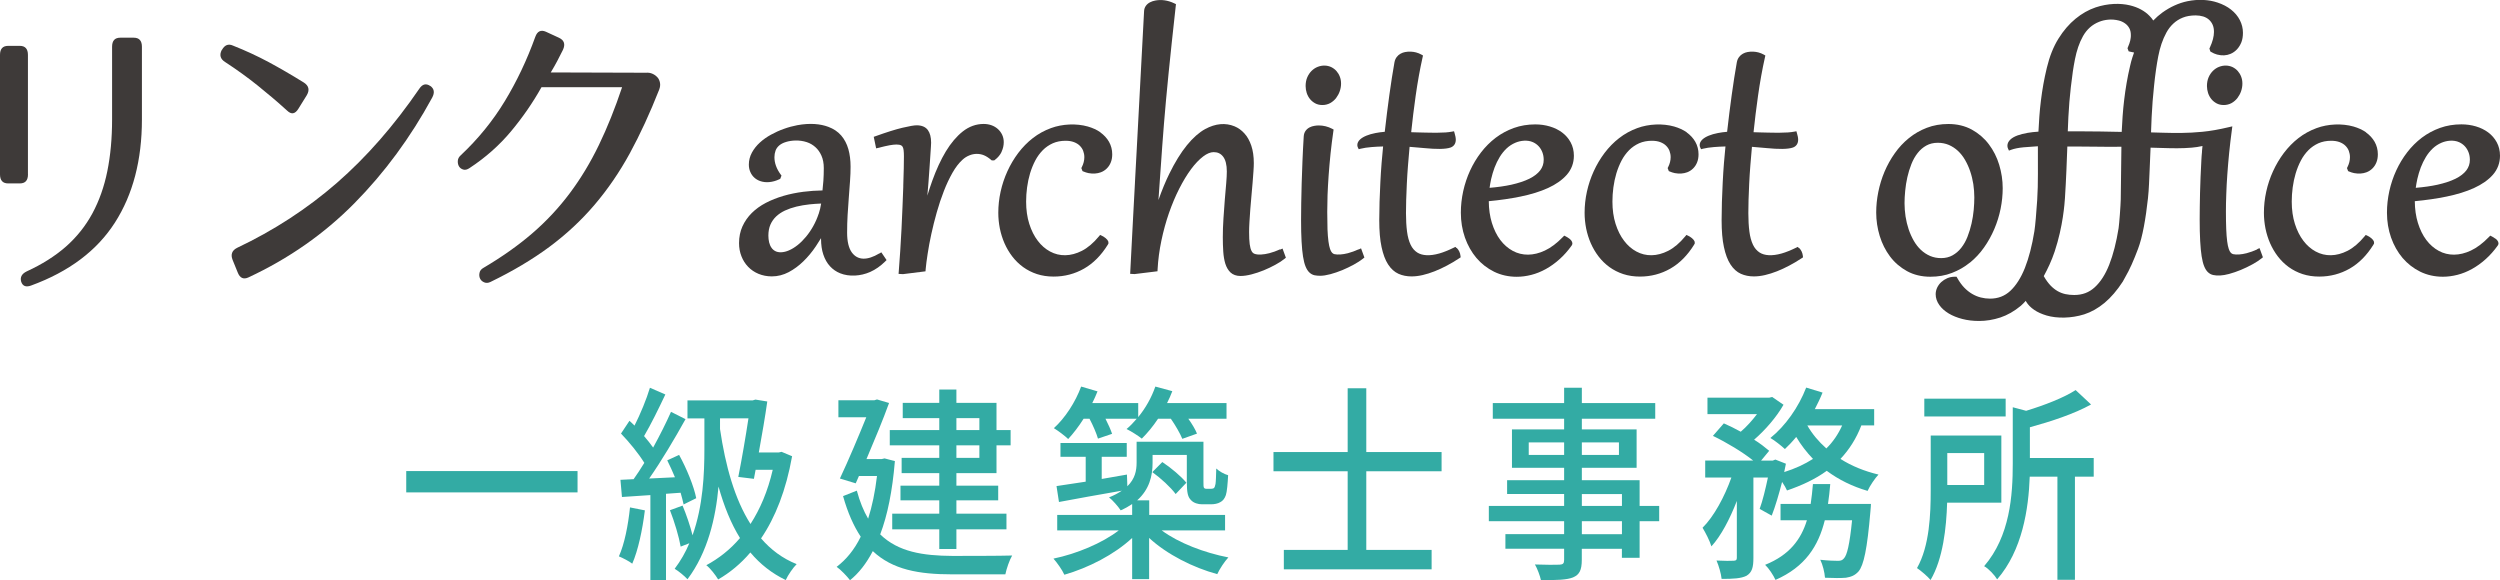 <svg xmlns="http://www.w3.org/2000/svg" id="_&#x30EC;&#x30A4;&#x30E4;&#x30FC;_1" viewBox="0 0 499.4 115.9"><defs><style>.cls-1{fill:#3e3a39;}.cls-2{fill:#33aba4;}</style></defs><path class="cls-2" d="M115.37,94.1v4.26h-34.22v-4.26h34.22Z"></path><path class="cls-2" d="M128.82,101.95c-.49,3.93-1.35,7.98-2.52,10.65-.56-.46-1.95-1.17-2.67-1.46,1.13-2.51,1.84-6.19,2.22-9.78l2.97.59ZM133.04,98.65v17.21h-3.12v-16.96l-5.68.38-.3-3.43,2.63-.13c.68-.96,1.43-2.09,2.14-3.26-1.16-1.88-3.01-4.14-4.66-5.85l1.69-2.55c.34.29.67.63,1.01.96,1.17-2.3,2.41-5.31,3.08-7.56l3.08,1.34c-1.32,2.8-2.9,6.02-4.25,8.31.68.79,1.32,1.59,1.81,2.3,1.35-2.46,2.63-5.01,3.57-7.14l2.9,1.46c-2.11,3.8-4.81,8.36-7.26,11.86l5.15-.25c-.49-1.17-1.02-2.34-1.54-3.38l2.37-1.09c1.5,2.71,2.97,6.31,3.42,8.65l-2.52,1.25c-.15-.67-.34-1.46-.6-2.34l-2.93.21ZM158.23,91.13c-1.2,6.77-3.35,12.24-6.2,16.42,1.95,2.26,4.29,4.01,7.11,5.14-.72.71-1.73,2.17-2.18,3.18-2.78-1.34-5.11-3.18-7.07-5.51-1.92,2.26-4.1,4.05-6.43,5.39-.49-.83-1.62-2.3-2.37-2.84,2.48-1.34,4.78-3.13,6.73-5.43-1.81-2.92-3.2-6.39-4.29-10.28-.56,6.23-2.14,13.12-6.2,18.51-.53-.59-1.77-1.63-2.56-2.09,1.2-1.59,2.18-3.3,2.93-5.1l-1.73.67c-.34-1.96-1.24-4.97-2.14-7.27l2.52-.92c.75,1.79,1.54,4.09,1.99,5.93,2.11-5.89,2.37-12.32,2.37-17.21v-6.14h-3.38v-3.59h13.01l.56-.17,2.37.38c-.41,2.97-1.05,6.64-1.69,10.19h3.95l.6-.13,2.11.88ZM143.83,85.7c1.09,7.39,2.93,14,6.09,18.97,1.92-2.97,3.46-6.56,4.44-10.82h-3.42l-.34,1.8-3.12-.38c.71-3.55,1.5-8.19,2.03-11.7h-5.68v2.13Z"></path><path class="cls-2" d="M178.76,92.13c-.49,5.93-1.47,10.78-2.93,14.62,3.61,3.51,8.54,4.26,14.4,4.3,1.84,0,9.7,0,11.96-.08-.53.88-1.13,2.63-1.36,3.76h-10.68c-6.58,0-11.85-.92-15.8-4.64-1.28,2.46-2.78,4.39-4.55,5.81-.56-.75-1.88-2.13-2.67-2.67,1.92-1.46,3.54-3.42,4.81-6.02-1.39-2.09-2.59-4.76-3.53-8.11l2.75-1.09c.6,2.22,1.35,4.05,2.26,5.6.79-2.46,1.39-5.3,1.77-8.52h-3.61l-.64,1.46-3.16-.96c1.77-3.76,3.8-8.6,5.27-12.24h-5.57v-3.39h7.18l.53-.17,2.41.71c-1.16,3.22-2.86,7.31-4.51,11.2h3.05l.56-.13,2.07.54ZM187.63,88.96h-9.89v-3.05h9.89v-2.38h-7.3v-3.05h7.3v-2.67h3.42v2.67h8.01v5.43h2.82v3.05h-2.82v5.55h-8.01v2.51h8.35v2.92h-8.35v2.67h10v3.13h-10v3.93h-3.42v-3.93h-9.4v-3.13h9.4v-2.67h-7.75v-2.92h7.75v-2.51h-7.52v-3.05h7.52v-2.5ZM191.05,85.91h4.59v-2.38h-4.59v2.38ZM195.64,88.96h-4.59v2.5h4.59v-2.5Z"></path><path class="cls-2" d="M232.07,105.96c3.39,2.51,8.54,4.47,13.31,5.39-.75.79-1.77,2.34-2.22,3.34-4.78-1.29-10.04-3.93-13.61-7.23v8.23h-3.39v-8.23c-3.57,3.34-8.76,5.97-13.54,7.35-.45-1-1.47-2.42-2.18-3.22,4.63-.96,9.74-3.09,13.05-5.64h-12.3v-3.09h14.97v-2.17c-.68.46-1.43.88-2.29,1.26-.45-.71-1.65-2.09-2.33-2.59,1.05-.42,1.88-.88,2.56-1.34-4.47.79-9.1,1.59-12.56,2.26l-.49-3.18c1.65-.25,3.65-.54,5.83-.88v-4.97h-5.04v-2.76h13.24v2.76h-5v4.43c1.66-.29,3.35-.59,5.04-.88l.08,2.34c1.54-1.5,1.85-3.13,1.85-4.76v-4.14h13.35v7.9c0,.71,0,1.17.11,1.3.11.17.3.21.53.21h.79c.26,0,.49-.04.64-.13.15-.13.26-.38.34-.84.08-.5.11-1.63.15-3.09.56.54,1.58,1.13,2.37,1.34-.08,1.59-.23,3.34-.45,3.97-.23.67-.6,1.17-1.13,1.42-.45.29-1.2.42-1.85.42h-1.77c-.79,0-1.69-.25-2.22-.84-.6-.62-.83-1.34-.83-3.76v-5.26h-6.84v1.59c0,2.59-.64,5.3-3.08,7.48h2.41v2.92h15.15v3.09h-12.64ZM216.46,83.65c-.98,1.54-2.03,2.92-3.08,4.05-.64-.63-2.03-1.67-2.86-2.17,2.26-2.05,4.29-5.18,5.45-8.31l3.27.96c-.3.79-.68,1.59-1.05,2.34h9.18v2.8c1.47-1.79,2.67-3.93,3.42-6.1l3.39.92c-.3.79-.64,1.58-1.05,2.38h11.88v3.13h-7.63c.75,1.04,1.39,2.13,1.73,2.97l-2.93,1.04c-.45-1.09-1.36-2.67-2.29-4.01h-2.56c-1.02,1.54-2.14,2.88-3.24,3.97-.72-.59-2.22-1.51-3.05-1.92.72-.58,1.39-1.3,2.03-2.05h-6.24c.56,1.09,1.05,2.21,1.32,3.01l-2.82.96c-.3-1.04-.98-2.63-1.69-3.97h-1.16ZM232.18,92.3c1.73,1.13,3.8,2.88,4.81,4.13l-2.14,2.26c-.98-1.34-2.97-3.17-4.66-4.38l1.99-2.01Z"></path><path class="cls-2" d="M272.93,94.14v15.71h13.05v3.88h-29.52v-3.88h12.75v-15.71h-14.82v-3.84h14.82v-12.74h3.72v12.74h15.04v3.84h-15.04Z"></path><path class="cls-2" d="M331.44,104.12h-3.91v7.31h-3.54v-1.8h-8.01v2.17c0,2.13-.49,3.01-1.77,3.55-1.28.5-3.23.54-6.39.54-.19-.88-.72-2.3-1.2-3.13,2.07.08,4.33.08,4.93.04.68-.04.9-.25.9-.96v-2.22h-11.73v-2.92h11.73v-2.59h-15.04v-3.05h15.04v-2.38h-11.39v-2.76h11.39v-2.47h-10.42v-7.68h10.42v-2.13h-14.25v-3.13h14.25v-3.05h3.54v3.05h14.66v3.13h-14.66v2.13h10.94v7.68h-10.94v2.47h11.54v5.14h3.91v3.05ZM312.45,90.88v-2.51h-7.07v2.51h7.07ZM315.99,88.37v2.51h7.41v-2.51h-7.41ZM315.99,101.07h8.01v-2.38h-8.01v2.38ZM324,104.12h-8.01v2.59h8.01v-2.59Z"></path><path class="cls-2" d="M371.82,84.99c-1.01,2.63-2.44,4.85-4.17,6.68,2.22,1.42,4.81,2.46,7.6,3.13-.72.75-1.73,2.26-2.18,3.26-3.01-.88-5.76-2.22-8.16-4.01-2.29,1.67-5,2.92-7.94,3.93-.19-.46-.56-1.09-.98-1.71-.64,2.47-1.36,4.93-2.07,6.73l-2.41-1.34c.6-1.63,1.16-3.97,1.65-6.27h-2.9v16.04c0,1.88-.26,2.92-1.39,3.59-1.09.54-2.63.62-4.96.62-.11-1.04-.56-2.63-1.02-3.67,1.51.08,3.01.08,3.46.04.45-.04.6-.13.6-.62v-11.32c-1.39,3.59-3.16,6.98-5.08,9.07-.34-1.13-1.17-2.72-1.77-3.72,2.26-2.22,4.4-6.19,5.76-10.03h-5.23v-3.39h9.59c-2.07-1.67-5.34-3.63-8.05-4.93l2.18-2.5c1.05.46,2.26,1.04,3.38,1.67,1.17-1,2.29-2.26,3.24-3.51h-9.89v-3.3h12.37l.56-.13,2.26,1.55c-1.39,2.46-3.65,5.06-5.87,6.98,1.2.75,2.22,1.55,3.01,2.22l-1.62,1.96h2.33l.52-.21,2.11.83c-.11.54-.23,1.09-.34,1.67,2.14-.67,4.06-1.55,5.75-2.63-1.28-1.34-2.41-2.8-3.35-4.39-.75.92-1.51,1.71-2.26,2.42-.68-.63-2.03-1.71-2.9-2.21,2.97-2.38,5.64-6.14,7.15-10.07l3.27,1c-.45,1.13-.98,2.21-1.54,3.3h11.85v3.26h-2.6ZM373.74,100.65s-.04,1-.11,1.55c-.64,7.48-1.32,10.69-2.37,11.95-.75.83-1.51,1.09-2.52,1.26-.94.08-2.48.08-4.18,0-.08-1.09-.45-2.59-.94-3.59,1.47.17,2.86.21,3.5.21.56,0,.87-.08,1.2-.46.64-.63,1.16-2.76,1.65-7.64h-5.45c-1.28,5.14-3.91,9.31-9.85,11.91-.41-.92-1.35-2.34-2.07-3.01,4.89-1.96,7.18-5.1,8.35-8.9h-5.27v-3.26h6.02c.19-1.3.34-2.59.45-3.97h3.46c-.11,1.38-.26,2.67-.45,3.97h8.57ZM361.03,84.99c.98,1.71,2.26,3.22,3.8,4.59,1.32-1.29,2.37-2.84,3.16-4.59h-6.96Z"></path><path class="cls-2" d="M388.96,100.4c-.15,5.06-.83,11.24-3.31,15.46-.53-.67-2-1.92-2.71-2.38,2.52-4.43,2.74-10.82,2.74-15.58v-10.9h14.11v13.41h-10.83ZM400.65,83.19h-16.25v-3.55h16.25v3.55ZM388.99,90.5v6.39h7.37v-6.39h-7.37ZM418.25,95.22h-3.76v20.6h-3.5v-20.6h-5.53c-.23,6.44-1.47,14.71-6.51,20.51-.49-.83-1.73-2.17-2.6-2.63,5.19-6.02,5.72-14.2,5.72-20.51v-11.24l2.67.71c3.72-1.13,7.56-2.63,9.89-4.14l3.08,2.88c-3.38,1.88-7.97,3.38-12.22,4.55v6.14h12.75v3.72Z"></path><path class="cls-1" d="M175.66,50.62c-2.42,1.45-4.32,1.41-5.49-.18-.63-.86-.95-2.19-.95-3.96,0-1.19.03-2.39.1-3.56.07-1.2.15-2.36.24-3.49.09-1.13.17-2.22.24-3.25.08-1.05.11-2.02.11-2.88,0-1.29-.15-2.47-.44-3.5-.3-1.06-.78-1.97-1.43-2.73-.66-.76-1.52-1.34-2.57-1.73-1.57-.59-3.65-.8-6.2-.33-.89.17-1.79.41-2.67.73-.88.31-1.74.7-2.58,1.16-.84.46-1.59.99-2.23,1.58-.65.59-1.18,1.26-1.58,1.99-.41.75-.62,1.56-.62,2.41,0,.54.1,1.03.29,1.46.19.44.45.82.78,1.12.33.31.72.54,1.16.7,1.16.42,2.57.27,3.88-.36l.17-.09.24-.64-.16-.21c-.41-.56-.73-1.14-.94-1.73-.21-.58-.31-1.16-.31-1.73,0-.47.08-.92.23-1.33.14-.38.39-.72.72-1.01.35-.3.81-.54,1.39-.71,1.02-.31,2.62-.46,4.14.05.63.21,1.2.54,1.7.99.5.44.9,1.01,1.21,1.7.31.69.47,1.53.47,2.49,0,.88-.03,1.73-.08,2.51-.05.63-.11,1.28-.18,1.95-1.3.02-2.58.11-3.83.27-1.39.18-2.72.45-3.98.82-1.26.37-2.44.84-3.5,1.39-1.09.57-2.03,1.25-2.81,2.02-.79.78-1.42,1.69-1.87,2.68-.45,1-.68,2.12-.68,3.34,0,.94.16,1.83.48,2.63.31.8.76,1.51,1.34,2.11.57.59,1.27,1.07,2.07,1.4s1.69.51,2.66.51c1.17,0,2.31-.29,3.37-.85,1.04-.55,2.03-1.28,2.93-2.16.9-.87,1.74-1.88,2.49-3,.36-.54.71-1.08,1.04-1.63,0,.05,0,.09,0,.14,0,1.18.15,2.24.46,3.15.31.93.76,1.71,1.32,2.32.57.62,1.26,1.1,2.04,1.41,1.8.72,4.07.58,5.98-.26,1.08-.48,2.09-1.19,3.01-2.1l.28-.28-1.05-1.55-.39.24ZM163.53,42.72c-.28.85-.64,1.67-1.07,2.44-.42.76-.91,1.48-1.45,2.13-.53.64-1.09,1.2-1.67,1.66-.58.46-1.16.82-1.75,1.07-1.05.46-2.08.49-2.74.13-.31-.17-.56-.39-.75-.68-.21-.3-.36-.66-.46-1.06-.1-.43-.15-.88-.15-1.35,0-.83.14-1.57.41-2.19.27-.62.66-1.17,1.14-1.63.49-.46,1.08-.86,1.76-1.18.7-.32,1.47-.59,2.29-.79.83-.2,1.73-.35,2.65-.45.76-.08,1.53-.13,2.29-.16-.1.7-.27,1.39-.49,2.06Z"></path><path class="cls-1" d="M200.08,30.29c.29-.61.43-1.25.43-1.9,0-.52-.11-1.02-.32-1.47-.21-.44-.5-.83-.86-1.15-.36-.32-.79-.58-1.27-.75-.48-.17-1.01-.26-1.56-.26-1.52,0-2.92.51-4.19,1.51-1.22.97-2.36,2.31-3.37,3.98-1,1.66-1.91,3.64-2.71,5.86-.34.95-.67,1.94-.98,2.97.07-.86.14-1.69.21-2.49.08-1.08.16-2.09.22-3.03l.28-4.22c.03-.46.04-.74.04-.83,0-1.11-.22-1.94-.65-2.53-.46-.63-1.22-.95-2.24-.95-.51,0-1.44.16-2.84.49-1.36.32-3.15.89-5.33,1.67l-.4.14.48,2.31,1.72-.42c.35-.08.67-.15.95-.2.28-.05.53-.09.75-.11.22-.02.43-.04.63-.04.47,0,.73.07.87.13.17.07.29.18.37.32.1.18.17.41.2.7.04.34.06.74.06,1.2,0,.59,0,1.39-.03,2.4-.02,1.02-.05,2.17-.1,3.45v.26c-.05,1.21-.1,2.51-.15,3.9-.06,1.48-.13,2.98-.2,4.48-.08,1.51-.17,3-.26,4.46-.09,1.46-.19,2.81-.29,4.05l-.04.49.89.05,4.49-.56.03-.39c.08-.87.21-1.92.4-3.12.19-1.23.43-2.57.74-3.97.3-1.38.67-2.85,1.09-4.34.42-1.48.9-2.91,1.42-4.24.51-1.32,1.09-2.54,1.72-3.65.61-1.07,1.28-1.94,1.99-2.58.41-.38.87-.67,1.37-.87.93-.39,2-.4,2.9-.03.45.18.93.49,1.44.92l.13.11h.5l.13-.1c.61-.46,1.06-1.01,1.35-1.62Z"></path><path class="cls-1" d="M219.85,26.45h0c-.72-.51-1.58-.9-2.55-1.18-2.26-.64-5.06-.53-7.36.32-1.31.48-2.53,1.15-3.61,1.99-1.09.84-2.06,1.84-2.92,2.97-.85,1.13-1.58,2.36-2.17,3.66-.59,1.29-1.05,2.67-1.36,4.08-.31,1.41-.46,2.83-.46,4.23,0,1.05.11,2.1.31,3.12.21,1.03.52,2.02.93,2.96.41.93.93,1.82,1.55,2.63.62.81,1.35,1.52,2.17,2.12.82.59,1.75,1.07,2.76,1.4,1.01.33,2.13.5,3.33.5,2.2,0,4.24-.54,6.08-1.59,1.84-1.05,3.43-2.66,4.74-4.77l.06-.12h0s.07-.11.07-.11v-.2c0-.2-.08-.39-.24-.57-.09-.11-.2-.22-.32-.32-.13-.11-.27-.21-.42-.3-.14-.08-.25-.14-.34-.18l-.34-.16-.24.29c-1.1,1.33-2.25,2.3-3.41,2.89-2.22,1.13-4.45,1.16-6.35.13-.93-.5-1.76-1.22-2.45-2.14-.71-.92-1.28-2.06-1.7-3.38-.42-1.32-.63-2.82-.63-4.45,0-.91.06-1.86.19-2.83.13-.97.33-1.92.6-2.82.28-.92.63-1.78,1.04-2.56.41-.78.92-1.47,1.5-2.06.57-.58,1.25-1.04,2-1.38.75-.33,1.61-.5,2.55-.5.64,0,1.2.09,1.68.27.47.18.86.42,1.16.72.3.3.54.65.68,1.03.15.4.23.82.23,1.26,0,.66-.17,1.33-.5,1.98l-.1.19.23.61.19.08c.33.14.67.25,1.01.32.89.17,1.74.11,2.46-.16.46-.17.87-.44,1.21-.78s.61-.75.79-1.22c.19-.47.28-1.01.28-1.6,0-.91-.22-1.74-.64-2.49-.42-.73-1-1.36-1.73-1.88Z"></path><path class="cls-1" d="M255.7,49.81c-.72.33-1.44.59-2.14.77h0c-1.12.29-2.32.39-3.01.1-.22-.09-.4-.27-.54-.54-.17-.32-.29-.78-.37-1.36-.08-.62-.12-1.44-.12-2.43,0-.57.02-1.25.07-2.03.05-.79.1-1.64.17-2.52.07-.88.14-1.79.23-2.7.08-.92.16-1.79.23-2.62.07-.83.12-1.58.17-2.26.05-.69.07-1.23.07-1.63,0-1.34-.17-2.51-.5-3.49-.34-.99-.79-1.81-1.37-2.44-.57-.64-1.24-1.12-1.99-1.43-1.79-.73-3.78-.58-5.87.56-1.21.67-2.44,1.75-3.64,3.23-1.19,1.46-2.37,3.37-3.51,5.69-.75,1.52-1.47,3.28-2.17,5.25l.76-10.79c.1-1.44.22-2.91.34-4.42.13-1.51.26-3.09.41-4.73.15-1.65.32-3.42.51-5.32.19-1.9.4-3.96.64-6.19.24-2.23.51-4.68.8-7.34l.04-.34-.31-.15c-1.34-.65-2.65-.8-3.83-.57-.38.07-.73.19-1.04.35-.33.17-.61.4-.82.69-.23.31-.35.67-.37,1.08l-1.46,27.48c-.11,2.06-.22,4.09-.33,6.09l-.04.84c-.13,2.27-.24,4.45-.35,6.54l-.6,11.52.88.05,4.58-.56.02-.4c.1-1.89.36-3.82.76-5.73.4-1.91.91-3.76,1.51-5.5.61-1.74,1.3-3.39,2.06-4.88.76-1.49,1.55-2.8,2.36-3.89.8-1.08,1.62-1.93,2.42-2.54.75-.57,1.46-.86,2.09-.86.81,0,1.42.29,1.89.9.49.64.74,1.63.74,2.97,0,.6-.04,1.39-.12,2.34l-.28,3.27c-.1,1.19-.19,2.44-.27,3.74-.09,1.31-.13,2.59-.13,3.8,0,.98.03,1.94.09,2.86.06.9.2,1.71.41,2.4.23.73.58,1.32,1.04,1.76.5.46,1.17.7,2,.7.64,0,1.38-.11,2.2-.32.8-.21,1.62-.48,2.43-.81.8-.33,1.58-.7,2.31-1.1.76-.41,1.37-.81,1.85-1.2l.27-.22-.67-1.83-.47.21Z"></path><path class="cls-1" d="M441.72,19.77h0c.29.36.65.65,1.05.87.42.23.91.34,1.45.34s1.09-.13,1.56-.39c.46-.26.85-.6,1.17-1.01.31-.41.56-.87.73-1.36.17-.5.26-1.01.26-1.52s-.08-.95-.24-1.37c-.16-.43-.39-.81-.68-1.14-.3-.34-.66-.6-1.07-.8-.77-.35-1.74-.41-2.69-.03-.44.17-.84.44-1.2.79-.35.35-.65.78-.87,1.29-.22.51-.33,1.1-.33,1.75,0,.46.08.93.22,1.38.15.46.37.86.65,1.21Z"></path><path class="cls-1" d="M261.67,19.77h0c.29.36.65.65,1.05.87.42.23.91.34,1.45.34s1.09-.13,1.56-.39c.46-.26.85-.6,1.17-1.01.31-.41.56-.87.73-1.36.17-.5.26-1.01.26-1.52s-.08-.95-.24-1.37c-.16-.43-.39-.81-.68-1.14-.3-.34-.66-.6-1.07-.8-.77-.35-1.74-.41-2.69-.03-.44.17-.84.44-1.2.79-.35.35-.65.78-.87,1.29-.22.51-.33,1.1-.33,1.75,0,.46.08.93.22,1.38.15.46.37.86.65,1.21Z"></path><path class="cls-1" d="M271.39,49.81c-.72.33-1.43.58-2.13.77-1.04.27-2.05.34-2.7.19-.18-.04-.33-.14-.47-.29-.15-.16-.29-.41-.4-.75-.13-.36-.23-.87-.32-1.51-.09-.65-.15-1.46-.19-2.41-.03-.97-.05-2.13-.05-3.48,0-1,.02-2.12.06-3.36.05-1.24.12-2.56.22-3.96s.23-2.84.38-4.33c.16-1.51.35-3.01.56-4.46l.05-.34-.3-.16c-.84-.44-1.74-.66-2.69-.66-.26,0-.55.03-.85.08-.33.05-.64.15-.94.3-.32.16-.59.39-.8.67-.23.31-.36.69-.39,1.15-.1,1.68-.19,3.3-.25,4.88s-.12,3.08-.16,4.5c-.04,1.42-.07,2.75-.09,3.99-.02,1.24-.03,2.35-.03,3.33,0,1.64.03,3.08.1,4.3.07,1.21.16,2.19.29,2.99.13.83.3,1.47.5,1.97.21.51.46.92.76,1.2.31.3.67.49,1.06.57.33.06.7.1,1.09.1.59,0,1.28-.11,2.07-.32.77-.21,1.56-.48,2.37-.81.78-.33,1.56-.7,2.29-1.1.75-.41,1.36-.81,1.85-1.2l.27-.22-.67-1.83-.47.22Z"></path><path class="cls-1" d="M290.97,49.56l-.24-.24-.31.15c-1.08.53-2.05.92-2.89,1.16-1.93.55-3.43.44-4.41-.18-.56-.36-1-.87-1.33-1.55-.34-.71-.59-1.61-.72-2.65-.14-1.06-.21-2.3-.21-3.68,0-.74.01-1.61.04-2.62.03-1,.07-2.09.13-3.27.06-1.17.13-2.42.24-3.74.09-1.17.19-2.38.31-3.61,1.08.08,2.09.17,3.02.26,2.24.22,4.15.24,5.17-.12.67-.24,1.04-.8,1.04-1.57,0-.19-.03-.39-.07-.62-.04-.19-.1-.4-.16-.63l-.12-.43-.44.08c-.72.14-1.68.21-2.83.21h-1.03c-.41,0-.86,0-1.36-.02l-1.63-.04c-.42,0-.84-.02-1.27-.04.25-2.39.55-4.85.9-7.31.37-2.62.83-5.2,1.38-7.66l.08-.35-.31-.18c-.34-.19-.71-.34-1.09-.44-.62-.16-1.41-.22-2.18-.07-.32.06-.62.17-.91.33-.29.16-.55.38-.75.65-.22.28-.38.63-.46,1.06-.35,1.96-.69,4.15-1.02,6.53-.32,2.31-.63,4.78-.92,7.36-.66.05-1.28.14-1.85.25-.69.13-1.3.31-1.81.52-.54.22-.95.47-1.26.75-.37.34-.56.72-.56,1.13,0,.18.04.34.11.48l.17.35.38-.1c.6-.15,1.34-.26,2.19-.33.73-.06,1.5-.1,2.3-.12-.11,1.08-.21,2.18-.3,3.29-.1,1.3-.19,2.6-.25,3.9-.07,1.3-.12,2.58-.16,3.85-.04,1.27-.06,2.5-.06,3.69,0,2.14.15,3.94.46,5.36.31,1.44.74,2.61,1.3,3.46.57.89,1.28,1.53,2.09,1.89.78.35,1.66.52,2.6.52.7,0,1.45-.09,2.22-.27.77-.18,1.57-.43,2.38-.75.82-.32,1.65-.71,2.48-1.15.85-.45,1.69-.95,2.49-1.48l.24-.16-.03-.29c-.07-.62-.32-1.16-.75-1.59Z"></path><path class="cls-1" d="M309.21,37.57c1.58-.72,2.85-1.61,3.77-2.65.94-1.08,1.42-2.36,1.42-3.81,0-.99-.22-1.89-.65-2.68-.42-.78-1-1.44-1.71-1.97-.7-.52-1.53-.93-2.45-1.2-.91-.27-1.89-.41-2.9-.41-1.52,0-2.96.24-4.27.71-1.31.47-2.54,1.13-3.64,1.96-1.09.83-2.08,1.82-2.94,2.94-.86,1.12-1.59,2.34-2.18,3.63-.59,1.28-1.05,2.66-1.37,4.1-.31,1.43-.47,2.87-.47,4.3,0,1.76.28,3.44.82,4.98.55,1.55,1.32,2.91,2.29,4.06.98,1.15,2.17,2.08,3.53,2.75,1.37.67,2.89,1.01,4.53,1.01.95,0,1.93-.13,2.91-.38s1.95-.64,2.89-1.16c.94-.52,1.85-1.17,2.72-1.95.87-.77,1.69-1.69,2.44-2.74.1-.14.15-.29.15-.43,0-.2-.08-.4-.23-.59-.1-.13-.22-.24-.35-.35-.12-.1-.26-.19-.41-.28-.13-.08-.24-.13-.32-.18l-.32-.16-.24.25c-1.22,1.26-2.44,2.18-3.62,2.73-2.29,1.08-4.54,1.09-6.43.06-.94-.51-1.78-1.24-2.48-2.17-.71-.94-1.27-2.09-1.68-3.41-.4-1.3-.61-2.76-.62-4.34,2.25-.21,4.38-.52,6.33-.92,2.1-.43,3.95-1,5.5-1.71ZM297.56,37.51c.08-.56.18-1.15.31-1.74.18-.78.41-1.56.69-2.31.28-.74.63-1.45,1.03-2.11.39-.64.85-1.21,1.37-1.7.51-.48,1.1-.86,1.73-1.13,1.04-.45,2.44-.61,3.53-.12.44.2.81.46,1.13.8.32.34.57.75.75,1.21.18.46.27.97.27,1.51,0,.8-.23,1.49-.7,2.11-.49.64-1.21,1.2-2.16,1.67-.97.48-2.19.88-3.61,1.2-1.28.28-2.74.49-4.34.62Z"></path><path class="cls-1" d="M336.97,26.45h0c-.72-.51-1.58-.9-2.55-1.18-2.27-.64-5.06-.53-7.36.32-1.31.48-2.53,1.15-3.61,1.99-1.09.84-2.06,1.84-2.92,2.97-.85,1.13-1.58,2.36-2.17,3.66-.59,1.29-1.05,2.67-1.36,4.08-.31,1.41-.46,2.83-.46,4.23,0,1.05.11,2.1.31,3.12.21,1.03.52,2.02.93,2.96.41.93.93,1.82,1.55,2.63.62.81,1.35,1.52,2.17,2.12.82.59,1.75,1.07,2.76,1.4,1.01.33,2.13.5,3.33.5,2.2,0,4.24-.54,6.08-1.59,1.84-1.05,3.43-2.66,4.74-4.77l.06-.12h0s.07-.11.07-.11v-.2c0-.2-.08-.39-.24-.57-.09-.11-.2-.22-.32-.32-.13-.11-.27-.21-.42-.3-.14-.08-.25-.14-.34-.18l-.34-.16-.24.29c-1.1,1.33-2.25,2.3-3.41,2.89-2.22,1.13-4.45,1.16-6.35.13-.93-.5-1.76-1.22-2.45-2.14-.71-.92-1.28-2.06-1.7-3.38-.42-1.32-.63-2.82-.63-4.45,0-.91.06-1.86.19-2.83.13-.97.33-1.92.6-2.82.28-.92.63-1.78,1.04-2.56.41-.78.92-1.47,1.5-2.06.57-.58,1.25-1.04,2-1.38.75-.33,1.61-.5,2.55-.5.64,0,1.2.09,1.68.27.47.18.86.42,1.16.72.3.3.54.65.68,1.03.15.4.23.82.23,1.26,0,.66-.17,1.33-.5,1.98l-.1.19.23.61.19.08c.33.14.67.25,1.01.32.89.17,1.73.11,2.46-.16.46-.17.87-.44,1.21-.78s.61-.75.79-1.22c.19-.47.28-1.01.28-1.6,0-.91-.22-1.74-.64-2.49-.42-.73-1-1.36-1.73-1.88Z"></path><path class="cls-1" d="M359.36,49.56l-.24-.24-.31.15c-1.08.53-2.05.92-2.89,1.16-1.93.55-3.43.44-4.41-.18-.56-.36-1-.87-1.33-1.55-.34-.71-.59-1.61-.72-2.65-.14-1.06-.21-2.3-.21-3.68,0-.74.01-1.61.04-2.62.03-1,.07-2.09.13-3.27.06-1.17.13-2.42.24-3.74.09-1.17.19-2.38.31-3.61,1.08.08,2.09.17,3.02.26,2.24.22,4.15.24,5.17-.12.67-.24,1.04-.8,1.04-1.57,0-.19-.03-.39-.07-.62-.04-.19-.1-.4-.16-.63l-.12-.43-.44.08c-.72.14-1.68.21-2.83.21h-1.03c-.41,0-.86,0-1.36-.02l-1.63-.04c-.42,0-.84-.02-1.27-.04.25-2.39.55-4.85.9-7.31.37-2.62.83-5.2,1.38-7.66l.08-.35-.31-.18c-.34-.19-.71-.34-1.09-.44-.62-.16-1.41-.22-2.18-.07-.32.06-.62.17-.91.33-.29.16-.55.38-.75.65-.22.28-.38.63-.46,1.06-.35,1.96-.69,4.15-1.02,6.53-.32,2.31-.63,4.78-.92,7.36-.66.05-1.28.14-1.85.25-.69.13-1.3.31-1.81.52-.54.22-.95.47-1.26.75-.37.34-.56.72-.56,1.13,0,.18.04.34.11.48l.17.35.38-.1c.6-.15,1.34-.26,2.19-.33.73-.06,1.5-.1,2.3-.12-.11,1.08-.21,2.18-.3,3.29-.1,1.3-.19,2.6-.25,3.9-.07,1.3-.12,2.58-.16,3.85-.04,1.27-.06,2.5-.06,3.69,0,2.14.15,3.94.46,5.36.31,1.44.74,2.61,1.3,3.46.57.89,1.28,1.53,2.09,1.89.78.35,1.66.52,2.6.52.7,0,1.45-.09,2.22-.27.77-.18,1.57-.43,2.38-.75.82-.32,1.65-.71,2.48-1.15.85-.45,1.69-.95,2.49-1.48l.24-.16-.03-.29c-.07-.62-.32-1.16-.75-1.59Z"></path><path class="cls-1" d="M393.51,52.47c1.06-.86,2.01-1.88,2.82-3.03.8-1.13,1.49-2.37,2.05-3.68.56-1.31.98-2.67,1.26-4.05.28-1.39.42-2.77.42-4.12,0-1.58-.24-3.15-.7-4.67-.46-1.52-1.16-2.9-2.07-4.1-.91-1.21-2.06-2.19-3.4-2.93-1.36-.74-2.93-1.12-4.68-1.12-1.54,0-2.99.25-4.31.76-1.31.5-2.51,1.19-3.58,2.06-1.06.86-2.01,1.87-2.82,3.03-.81,1.13-1.49,2.37-2.05,3.68-.55,1.3-.96,2.66-1.24,4.04-.28,1.39-.42,2.77-.42,4.12,0,1.58.24,3.16.7,4.67.47,1.53,1.16,2.9,2.06,4.1.91,1.21,2.05,2.19,3.39,2.93,1.35.74,2.92,1.12,4.67,1.12,1.54,0,3-.25,4.31-.76,1.31-.5,2.51-1.19,3.58-2.06ZM385.54,51.12c-.67-.29-1.29-.7-1.82-1.2-.54-.51-1.02-1.12-1.42-1.82-.4-.7-.75-1.47-1.03-2.3-.27-.81-.48-1.67-.62-2.57-.13-.89-.2-1.77-.2-2.63,0-.73.04-1.56.13-2.48.08-.9.23-1.81.43-2.71.2-.89.47-1.77.81-2.63.33-.83.74-1.57,1.25-2.21.49-.63,1.07-1.13,1.74-1.5.65-.36,1.42-.55,2.28-.55.8,0,1.55.15,2.21.43.67.29,1.28.69,1.82,1.19.54.51,1.02,1.11,1.42,1.81.41.71.76,1.48,1.03,2.29.28.82.48,1.67.62,2.54.13.89.2,1.78.2,2.65,0,.76-.04,1.6-.12,2.49-.09.92-.23,1.83-.43,2.71-.21.92-.48,1.81-.81,2.65-.32.83-.74,1.57-1.24,2.21-.49.63-1.08,1.14-1.74,1.51-.66.37-1.41.56-2.28.56-.81,0-1.55-.15-2.21-.43Z"></path><path class="cls-1" d="M472.67,26.45h0c-.72-.51-1.58-.9-2.55-1.18-2.27-.64-5.06-.53-7.36.32-1.31.48-2.53,1.15-3.61,1.99-1.09.84-2.06,1.84-2.92,2.97-.85,1.13-1.58,2.36-2.17,3.66-.59,1.29-1.05,2.67-1.36,4.08-.31,1.41-.46,2.83-.46,4.23,0,1.05.11,2.1.31,3.12.21,1.03.52,2.02.93,2.96.41.93.93,1.82,1.55,2.63.62.81,1.35,1.52,2.17,2.12.82.59,1.75,1.07,2.76,1.4,1.01.33,2.13.5,3.33.5,2.2,0,4.24-.54,6.08-1.59,1.84-1.05,3.43-2.66,4.74-4.77l.06-.12h0s.07-.11.07-.11v-.2c0-.2-.08-.39-.24-.57-.09-.11-.2-.22-.32-.32-.13-.11-.27-.21-.42-.3-.14-.08-.25-.14-.34-.18l-.34-.16-.24.29c-1.1,1.33-2.25,2.3-3.41,2.89-2.22,1.13-4.45,1.16-6.35.13-.93-.5-1.76-1.22-2.45-2.14-.71-.92-1.28-2.06-1.7-3.38-.42-1.32-.63-2.82-.63-4.45,0-.91.06-1.86.19-2.83.13-.97.33-1.92.6-2.82.28-.92.63-1.78,1.04-2.56.41-.78.92-1.47,1.5-2.06.57-.58,1.25-1.04,2-1.38.75-.33,1.61-.5,2.55-.5.64,0,1.2.09,1.68.27.47.18.86.42,1.16.72.3.3.54.65.68,1.03.15.4.23.82.23,1.26,0,.66-.17,1.33-.5,1.98l-.1.19.23.61.19.08c.33.14.67.25,1.01.32.89.17,1.74.11,2.46-.16.46-.17.87-.44,1.21-.78s.61-.75.79-1.22c.19-.47.28-1.01.28-1.6,0-.91-.22-1.74-.64-2.49-.42-.73-1-1.36-1.73-1.88Z"></path><path class="cls-1" d="M498.5,47.69c-.12-.1-.26-.19-.41-.28-.13-.08-.24-.13-.32-.18l-.32-.16-.24.25c-1.22,1.26-2.44,2.18-3.62,2.73-2.29,1.08-4.54,1.09-6.43.06-.94-.51-1.78-1.24-2.48-2.17-.71-.94-1.27-2.09-1.68-3.41-.4-1.3-.61-2.76-.62-4.34,2.25-.21,4.38-.52,6.33-.92,2.1-.43,3.95-1,5.5-1.71,1.58-.72,2.85-1.61,3.77-2.65.94-1.08,1.42-2.36,1.42-3.81,0-.99-.22-1.89-.65-2.68-.42-.78-1-1.44-1.71-1.97-.7-.52-1.53-.93-2.45-1.2-.91-.27-1.89-.41-2.9-.41-1.52,0-2.96.24-4.27.71-1.31.47-2.54,1.13-3.64,1.96-1.09.83-2.08,1.82-2.94,2.94-.86,1.12-1.59,2.34-2.18,3.63-.59,1.28-1.05,2.66-1.37,4.1-.31,1.43-.47,2.87-.47,4.3,0,1.76.28,3.44.82,4.98.55,1.55,1.32,2.91,2.29,4.06.98,1.15,2.17,2.08,3.53,2.75,1.37.67,2.89,1.01,4.53,1.01.95,0,1.93-.13,2.91-.38s1.95-.64,2.89-1.16c.94-.52,1.85-1.17,2.72-1.95.87-.77,1.69-1.69,2.44-2.74.1-.14.15-.29.15-.43,0-.2-.08-.4-.23-.59-.1-.13-.22-.24-.35-.35ZM482.88,35.77c.18-.78.41-1.56.69-2.31.28-.74.63-1.45,1.03-2.11.39-.64.85-1.21,1.37-1.7.51-.48,1.1-.86,1.73-1.13,1.04-.45,2.44-.61,3.53-.12.44.2.81.46,1.13.8.32.34.57.75.75,1.21.18.46.27.97.27,1.51,0,.8-.23,1.49-.7,2.11-.49.64-1.21,1.2-2.16,1.67-.97.48-2.19.88-3.61,1.2-1.28.28-2.74.49-4.34.62.08-.56.18-1.15.31-1.74Z"></path><path class="cls-1" d="M5.58,34.82V10.97c0-1.2-.54-1.81-1.63-1.81H1.63c-1.09,0-1.63.6-1.63,1.81v23.86c0,1.2.54,1.81,1.63,1.81h2.33c1.09,0,1.63-.6,1.63-1.81Z"></path><path class="cls-1" d="M26.73,7.53h-2.71c-1.09,0-1.63.6-1.63,1.81v14.52c0,3.78-.32,7.22-.95,10.33-.63,3.11-1.63,5.93-2.98,8.43-1.36,2.51-3.12,4.72-5.28,6.63-2.17,1.91-4.79,3.56-7.86,4.97-.98.48-1.34,1.16-1.09,2.05.29.88.94,1.14,1.95.78,7.59-2.77,13.18-6.97,16.78-12.59,3.6-5.62,5.39-12.49,5.39-20.6v-14.52c0-1.2-.54-1.81-1.63-1.81Z"></path><path class="cls-1" d="M85.94,17.17c-.83-.56-1.55-.38-2.17.54-5.06,7.39-10.56,13.67-16.48,18.83-5.93,5.16-12.58,9.49-19.95,12.98-1.01.52-1.3,1.33-.87,2.41l1.03,2.53c.43,1.08,1.14,1.41,2.12.96,8.1-3.78,15.16-8.72,21.18-14.82,6.02-6.1,11.2-13.13,15.53-21.09.54-1,.42-1.79-.38-2.35Z"></path><path class="cls-1" d="M57.37,22.11c.83.8,1.57.68,2.22-.36l1.68-2.71c.62-1.04.43-1.89-.54-2.53-2.46-1.53-4.81-2.89-7.05-4.1-2.24-1.2-4.63-2.31-7.16-3.31-.9-.4-1.63-.12-2.17.84l-.06.06c-.51,1-.27,1.81.71,2.41,2.28,1.49,4.42,3.03,6.43,4.64,2.01,1.61,3.99,3.29,5.94,5.06Z"></path><path class="cls-1" d="M131.33,15.46c-.25-.3-.58-.54-.98-.72-.4-.18-.83-.25-1.3-.21l-19.03-.06c.51-.84.94-1.61,1.3-2.29.36-.68.74-1.42,1.14-2.23.51-1.12.24-1.93-.81-2.41l-2.6-1.2c-1.01-.44-1.72-.1-2.12,1.02-1.66,4.62-3.7,8.91-6.1,12.86-2.4,3.96-5.34,7.56-8.81,10.82-.36.32-.55.69-.57,1.12-.02.42.06.78.24,1.08s.46.51.84.63.8.02,1.27-.3c3.18-2.09,5.94-4.53,8.27-7.32,2.33-2.79,4.36-5.73,6.1-8.83h16.1c-1.41,4.22-2.95,8.06-4.63,11.54-1.68,3.48-3.61,6.68-5.8,9.61-2.19,2.93-4.69,5.61-7.51,8.04-2.82,2.43-6.08,4.73-9.76,6.9-.43.24-.7.57-.78.99-.09.42-.06.8.11,1.15.16.34.44.59.82.75.38.16.78.14,1.22-.06,4.48-2.17,8.41-4.51,11.8-7.02,3.38-2.51,6.39-5.31,9.03-8.41s4.99-6.53,7.05-10.3c2.06-3.78,4.01-8.01,5.86-12.71.18-.48.24-.93.16-1.36s-.24-.78-.49-1.08Z"></path><path class="cls-1" d="M450.92,49.81c-.72.33-1.44.59-2.13.77h0c-1.04.27-2.05.34-2.7.19-.18-.04-.33-.14-.47-.29-.15-.16-.29-.41-.4-.75-.13-.38-.24-.89-.32-1.52-.09-.67-.15-1.49-.19-2.45-.04-.98-.06-2.15-.06-3.52,0-1.04.02-2.19.07-3.43.04-1.25.11-2.57.21-3.96.1-1.39.22-2.84.37-4.34.15-1.5.33-3.02.54-4.57l.09-.7-.68.16c-1.94.46-3.73.78-5.32.93-2.93.29-5.47.25-7.71.19l-2.53-.07c.03-1.08.08-2.1.12-3.06.05-1.09.12-2.16.2-3.19.08-1.04.19-2.07.29-3.11s.24-2.13.4-3.27c.12-.83.26-1.68.43-2.56.16-.85.38-1.69.65-2.5.27-.8.6-1.55.98-2.25.37-.68.83-1.28,1.38-1.79.53-.5,1.17-.91,1.9-1.2.72-.29,1.59-.44,2.57-.44.55,0,1.06.08,1.52.22.45.15.82.35,1.14.64.31.28.55.61.73,1.02.18.41.26.89.26,1.42,0,.44-.07.92-.2,1.44-.13.52-.35,1.1-.63,1.71l-.08.17.19.59.15.09c.38.23.78.41,1.19.52.98.26,1.88.21,2.7-.14.48-.2.91-.51,1.28-.9.36-.39.66-.87.88-1.42.21-.55.31-1.18.31-1.88,0-.89-.21-1.74-.62-2.54-.41-.8-1-1.5-1.76-2.1-.74-.59-1.65-1.06-2.7-1.41-1.71-.57-3.81-.72-6.02-.26-.86.18-1.72.46-2.55.84-.83.37-1.66.86-2.46,1.43-.63.46-1.24.99-1.8,1.58-.22-.33-.48-.65-.78-.95-.47-.48-1.03-.9-1.68-1.25-.64-.35-1.38-.63-2.21-.83-1.94-.47-4.43-.4-6.85.41-1.41.48-2.76,1.24-4.01,2.27-1.26,1.03-2.41,2.36-3.41,3.97-1,1.6-1.78,3.56-2.32,5.81-.29,1.21-.52,2.3-.7,3.32-.19,1.07-.35,2.15-.48,3.2-.13,1.04-.24,2.13-.32,3.25-.07.96-.13,1.96-.18,3-.78.05-1.5.13-2.15.24-.79.14-1.47.31-2.04.52-.61.23-1.07.49-1.42.82-.39.37-.59.78-.59,1.23,0,.2.04.4.12.57l.19.41.42-.16c.67-.24,1.51-.41,2.49-.5.89-.08,1.85-.15,2.87-.21-.03,3.75.09,7.34-.14,10.77-.16,2.38-.38,5.09-.56,6.2-.46,2.86-1.1,5.33-1.9,7.35-.79,1.97-1.77,3.51-2.92,4.58-1.12,1.03-2.44,1.54-4.05,1.54-.62,0-1.23-.08-1.83-.23-.6-.15-1.18-.39-1.74-.72-.56-.33-1.09-.75-1.58-1.26-.49-.51-.95-1.15-1.37-1.89l-.16-.28h-.33c-.55,0-1.06.1-1.52.3-.46.2-.86.46-1.2.77-.35.32-.62.7-.82,1.11-.2.43-.3.87-.3,1.31,0,.77.25,1.5.73,2.17.45.64,1.08,1.2,1.87,1.68.77.46,1.68.83,2.72,1.1,1.03.27,2.16.4,3.37.4,1.39,0,2.81-.23,4.22-.69,1.41-.47,2.79-1.25,4.1-2.34.34-.28.67-.66,1-1,.04.07.05.14.09.21.36.6.9,1.14,1.59,1.61.67.46,1.5.83,2.47,1.12,2.06.6,4.88.59,7.51-.23,1.4-.45,2.77-1.22,4.06-2.29,1.28-1.07,2.51-2.5,3.64-4.24.15-.24.29-.55.44-.8.95-1.61,1.78-3.53,2.62-5.77.9-2.38,1.53-6,1.98-10.1.21-1.91.24-3.78.33-5.58.08-1.61.14-3.12.19-4.52.82.02,1.64.05,2.47.07,1.86.06,3.81.1,5.76-.07.72-.06,1.44-.17,2.14-.33-.03.37-.07.72-.1,1.04v.15c-.06.52-.09,1.06-.12,1.61-.13,2.37-.22,4.58-.27,6.59-.04,1.98-.07,3.73-.07,5.27,0,1.67.03,3.13.1,4.34.07,1.2.16,2.22.29,3.02.13.83.3,1.49.5,1.99.22.54.47.93.76,1.2.31.29.66.48,1.04.56.84.18,1.84.15,3.18-.21.77-.21,1.56-.48,2.36-.81.78-.32,1.55-.7,2.29-1.1.73-.4,1.36-.81,1.84-1.2l.27-.22-.67-1.83-.48.21ZM423.64,39.86c-.02,1.08-.3,4.92-.43,5.72-.45,2.83-1.08,5.29-1.87,7.29-.77,1.96-1.75,3.48-2.91,4.53-1.12,1.03-2.46,1.53-4.09,1.53-.62,0-1.22-.06-1.77-.18-.54-.12-1.06-.32-1.55-.6-.48-.28-.96-.65-1.41-1.12-.45-.48-.89-1.07-1.29-1.77l-.06-.1c.78-1.44,1.55-3.03,2.18-4.92,1.69-5.1,1.98-9.66,2.05-10.63.12-1.96.23-3.86.3-5.7.07-1.66.13-3.2.18-4.64.03,0,.07,0,.1,0h1.75c1.53,0,3.08.01,4.67.04,1.44.03,2.86.03,4.28,0-.03,3.66-.07,7.18-.13,10.53ZM425.97,11.45c-.17.54-.33,1.11-.46,1.71-.29,1.25-.52,2.37-.7,3.44-.19,1.1-.35,2.21-.48,3.31-.13,1.07-.24,2.2-.32,3.35-.07.98-.13,2.01-.18,3.09-1.36-.03-2.73-.06-4.13-.08-1.57-.03-3.14-.04-4.73-.04h-1.91c.03-1.02.08-1.97.12-2.86.05-1.03.12-2.04.2-3.01.08-.98.19-1.96.29-2.94.11-.98.24-2.03.4-3.13.12-.8.26-1.63.43-2.48.16-.83.38-1.64.64-2.42.25-.75.58-1.48.96-2.17.37-.66.83-1.24,1.36-1.72.53-.48,1.17-.87,1.88-1.15,1.05-.42,2.47-.62,3.92-.25.44.11.85.3,1.22.56.35.24.64.56.86.95.21.37.32.84.32,1.38,0,.2,0,.39-.03.56-.03.18-.06.37-.1.58-.04.19-.1.38-.17.57-.08.21-.18.46-.3.76l-.07.17.23.62.24.06c.29.08.56.14.84.18-.11.32-.22.64-.33.97Z"></path></svg>